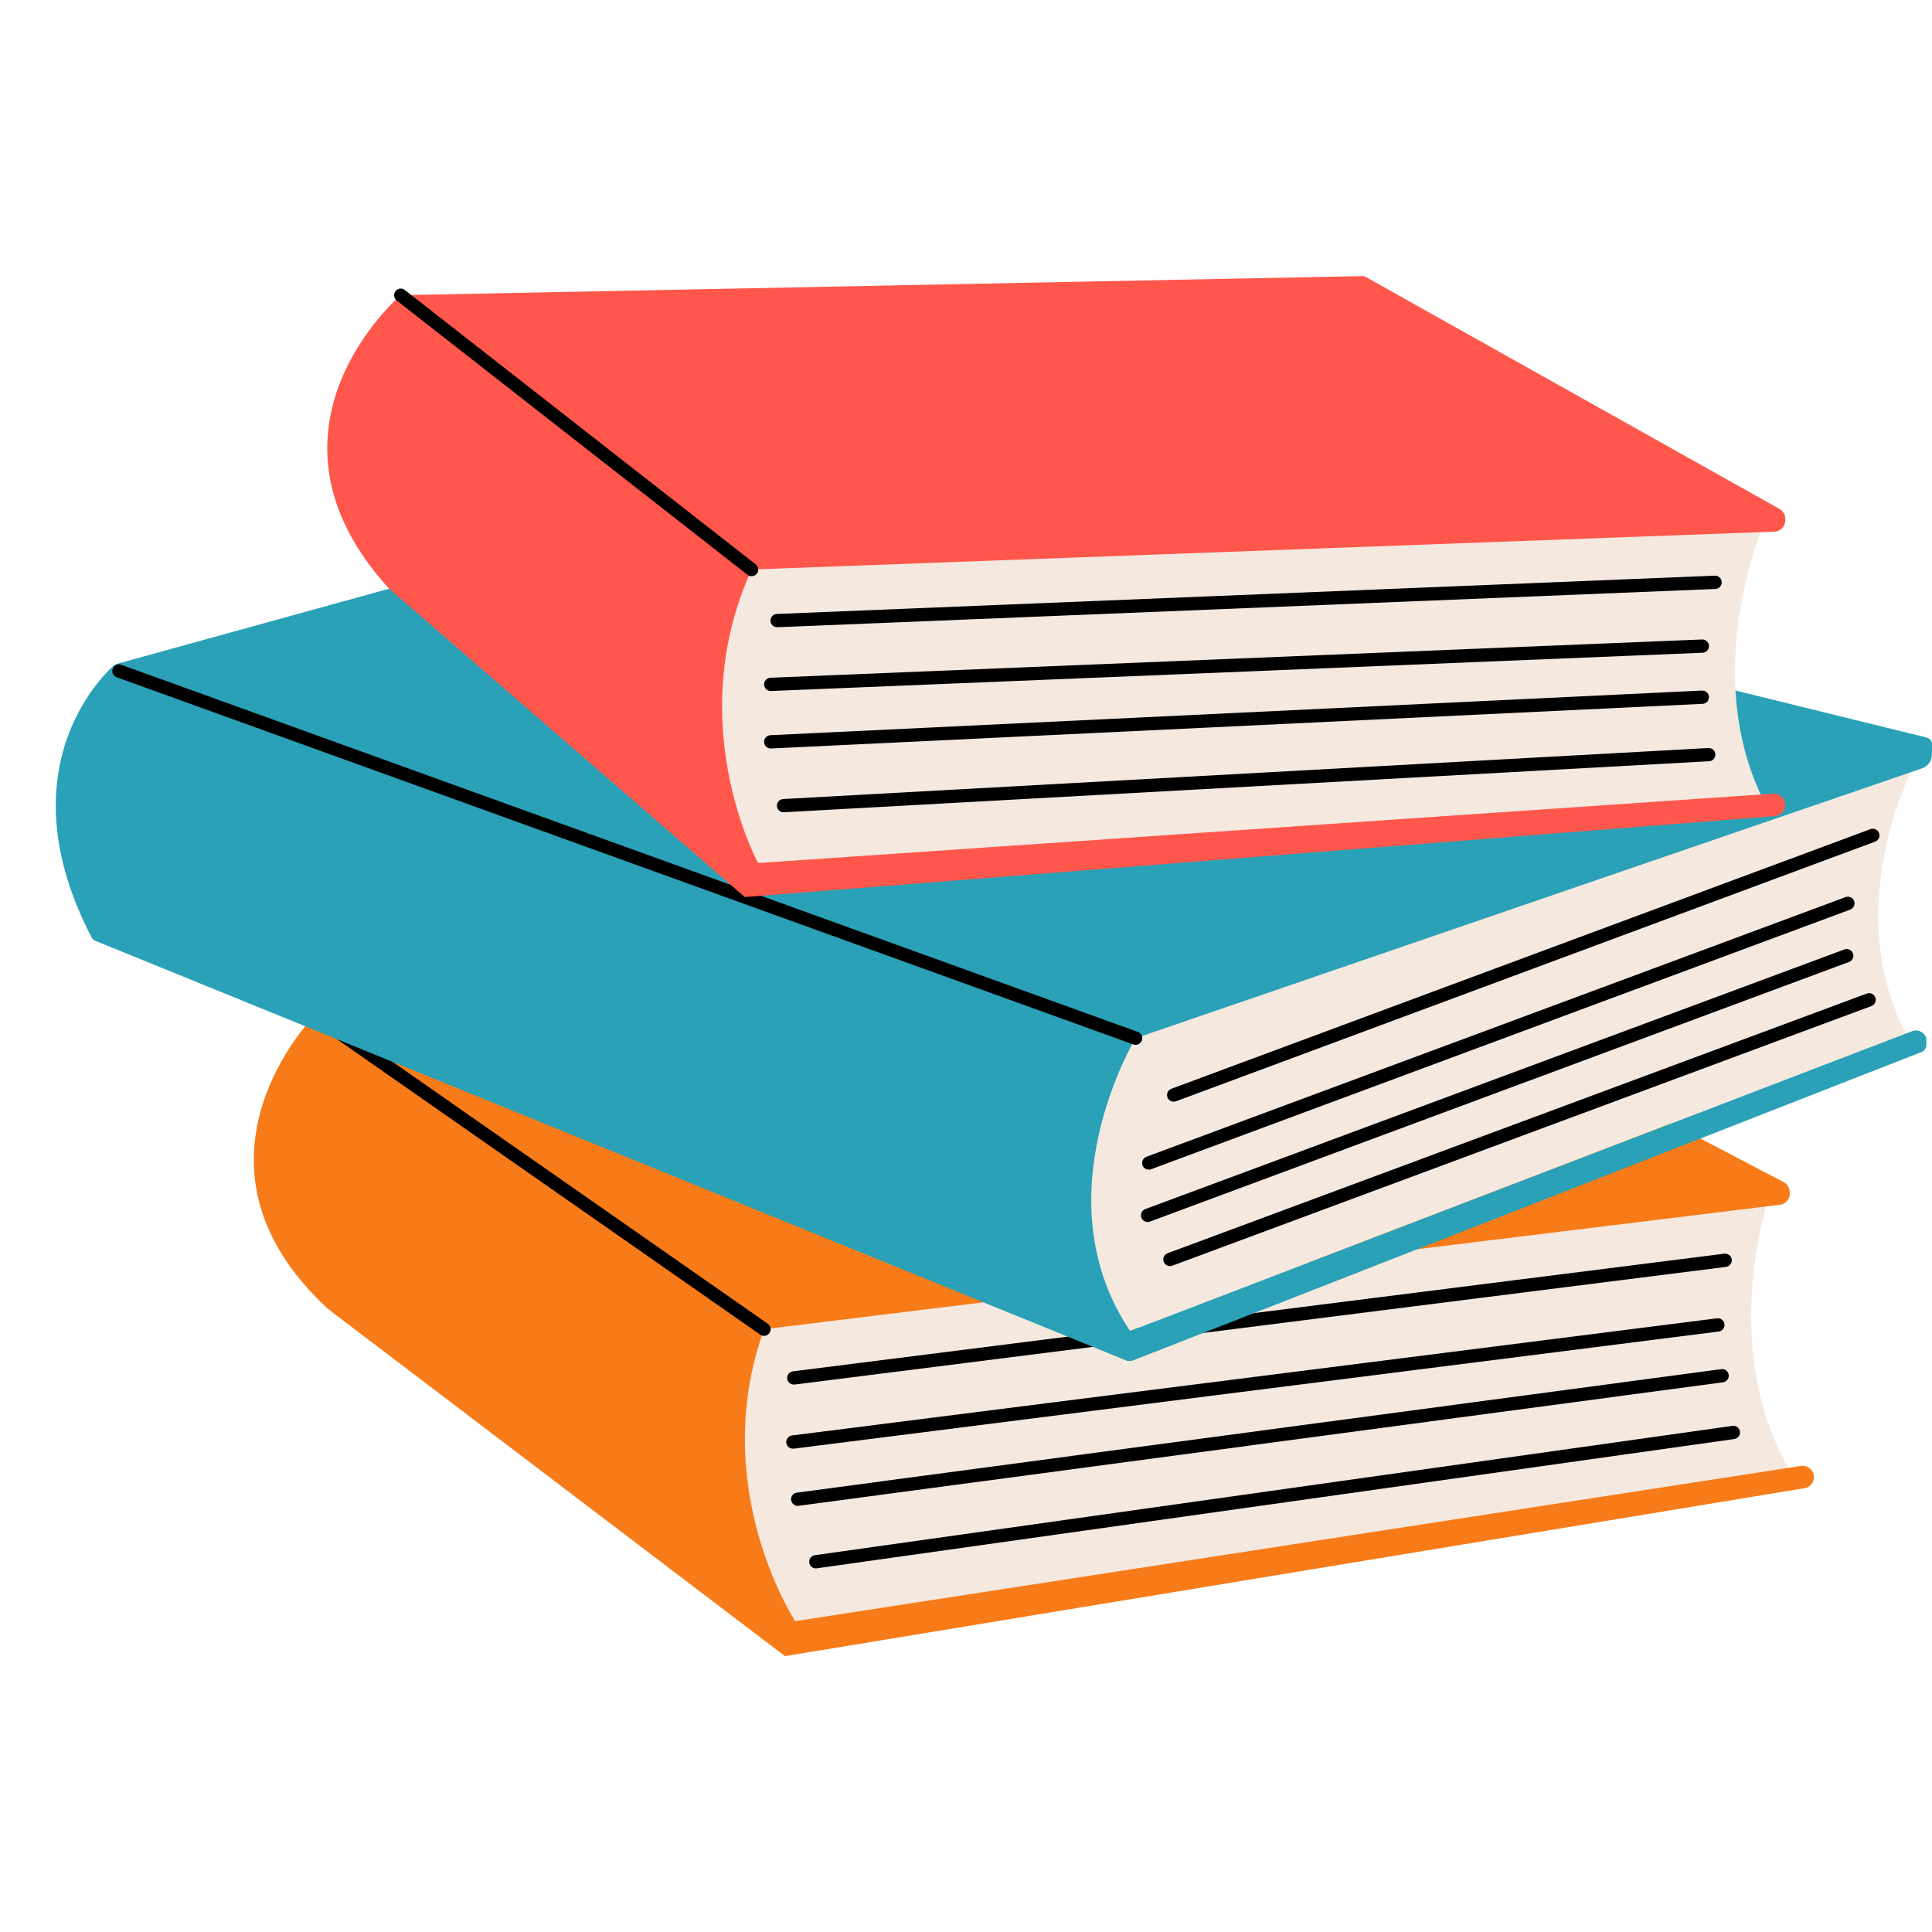 <svg xmlns="http://www.w3.org/2000/svg" xmlns:xlink="http://www.w3.org/1999/xlink" width="800" zoomAndPan="magnify" viewBox="0 0 600 600" height="800" preserveAspectRatio="xMidYMid meet" version="1.2"><defs><clipPath id="5dfb0240bf"><path d="M 78 284 L 564 284 L 564 514.5 L 78 514.5 Z M 78 284 "/></clipPath><clipPath id="0c188fdeae"><path d="M 101 85.5 L 555 85.5 L 555 279 L 101 279 Z M 101 85.5 "/></clipPath></defs><g id="d4b0610aa3"><path style=" stroke:none;fill-rule:nonzero;fill:#f5e8df;fill-opacity:1;" d="M 549.863 370.297 C 549.863 370.297 532.18 419.527 557.414 459.141 L 243.363 507.73 C 243.363 507.73 209.875 464.836 212.457 424.848 C 215.035 384.863 236.223 377.082 236.223 377.082 Z M 549.863 370.297 "/><g clip-rule="nonzero" clip-path="url(#5dfb0240bf)"><path style=" stroke:none;fill-rule:nonzero;fill:#f77b19;fill-opacity:1;" d="M 97.695 315.352 C 97.695 315.352 52.594 360.949 101.844 406.484 L 243.797 514.332 L 560.406 462.172 C 562.199 461.883 563.461 460.254 563.316 458.438 C 563.148 456.418 561.312 454.953 559.293 455.262 L 246.973 503.461 C 246.973 503.461 219.594 462.027 237.277 412.801 L 552.773 374.152 C 554.629 373.926 555.992 372.254 555.824 370.398 L 555.785 369.902 C 555.68 368.625 554.875 367.512 553.699 366.996 L 395.324 284.051 Z M 97.695 315.352 "/></g><path style=" stroke:none;fill-rule:nonzero;fill:#000000;fill-opacity:1;" d="M 246.52 429.984 C 245.488 429.984 244.602 429.223 244.477 428.191 C 244.332 427.055 245.137 426.023 246.273 425.879 L 535.504 389.34 C 536.617 389.215 537.668 390 537.812 391.137 C 537.957 392.27 537.152 393.301 536.02 393.445 L 246.789 429.984 C 246.707 429.984 246.602 429.984 246.52 429.984 Z M 246.52 429.984 "/><path style=" stroke:none;fill-rule:nonzero;fill:#000000;fill-opacity:1;" d="M 246.23 449.898 C 245.199 449.898 244.312 449.133 244.188 448.102 C 244.043 446.969 244.848 445.934 245.984 445.789 L 533.234 409.414 C 534.367 409.27 535.398 410.074 535.543 411.211 C 535.688 412.344 534.883 413.375 533.75 413.52 L 246.5 449.898 C 246.395 449.898 246.312 449.898 246.23 449.898 Z M 246.23 449.898 "/><path style=" stroke:none;fill-rule:nonzero;fill:#000000;fill-opacity:1;" d="M 253.371 487.078 C 252.359 487.078 251.473 486.336 251.328 485.301 C 251.164 484.168 251.945 483.137 253.082 482.973 L 538.02 442.82 C 539.176 442.656 540.188 443.438 540.352 444.574 C 540.516 445.707 539.73 446.738 538.598 446.906 L 253.66 487.055 C 253.555 487.078 253.473 487.078 253.371 487.078 Z M 253.371 487.078 "/><path style=" stroke:none;fill-rule:nonzero;fill:#000000;fill-opacity:1;" d="M 247.738 467.66 C 246.727 467.66 245.84 466.898 245.695 465.867 C 245.551 464.73 246.336 463.699 247.469 463.555 L 534.555 425.199 C 535.688 425.055 536.719 425.84 536.863 426.973 C 537.008 428.109 536.223 429.141 535.09 429.285 L 248.027 467.641 C 247.922 467.66 247.84 467.66 247.738 467.66 Z M 247.738 467.66 "/><path style=" stroke:none;fill-rule:nonzero;fill:#000000;fill-opacity:1;" d="M 237.277 414.863 C 236.863 414.863 236.449 414.738 236.102 414.492 L 96.5 317.043 C 95.57 316.383 95.344 315.102 95.984 314.176 C 96.645 313.246 97.922 313 98.852 313.66 L 238.453 411.105 C 239.383 411.766 239.609 413.047 238.969 413.977 C 238.578 414.555 237.938 414.863 237.277 414.863 Z M 237.277 414.863 "/><path style=" stroke:none;fill-rule:nonzero;fill:#f5e8df;fill-opacity:1;" d="M 593.418 239.812 C 593.418 239.812 571.754 282.379 591.891 320.941 L 350.961 413.375 L 298.824 369.098 L 297.504 310.789 C 297.504 310.789 471.891 257.023 474.348 254.668 C 476.801 252.359 593.418 239.812 593.418 239.812 Z M 593.418 239.812 "/><path style=" stroke:none;fill-rule:nonzero;fill:#2aa1b7;fill-opacity:1;" d="M 350.961 413.375 C 322.859 371.43 352.676 322.43 352.676 322.43 L 596.863 238.637 C 598.68 238.02 599.918 236.367 599.957 234.512 L 600.02 231.273 C 600.043 230.199 599.32 229.27 598.246 229.023 L 257.848 145.336 C 257.434 145.234 257 145.234 256.59 145.359 L 36.312 206.164 C 35.984 206.246 35.676 206.41 35.406 206.637 C 35.055 206.926 0.02 236.473 28.434 291.105 C 28.68 291.582 29.113 291.973 29.609 292.18 L 349.848 422.539 C 350.137 422.66 350.469 422.723 350.777 422.723 C 351.086 422.723 351.395 422.66 351.684 422.559 L 596.699 326.738 C 597.605 326.391 598.227 325.523 598.246 324.574 L 598.266 323.254 C 598.309 320.961 595.957 319.395 593.75 320.262 Z M 350.961 413.375 "/><path style=" stroke:none;fill-rule:nonzero;fill:#000000;fill-opacity:1;" d="M 352.676 324.492 C 352.449 324.492 352.199 324.449 351.973 324.367 L 36.25 210.332 C 35.18 209.938 34.621 208.762 35.016 207.688 C 35.406 206.617 36.582 206.059 37.656 206.453 L 353.375 320.469 C 354.449 320.859 355.008 322.035 354.613 323.109 C 354.305 323.977 353.52 324.492 352.676 324.492 Z M 352.676 324.492 "/><path style=" stroke:none;fill-rule:nonzero;fill:#000000;fill-opacity:1;" d="M 364.496 342.133 C 363.652 342.133 362.867 341.617 362.559 340.789 C 362.168 339.719 362.703 338.543 363.777 338.129 L 580.895 257.496 C 581.969 257.105 583.145 257.641 583.555 258.715 C 583.969 259.785 583.41 260.961 582.34 261.375 L 365.219 342.008 C 364.973 342.09 364.746 342.133 364.496 342.133 Z M 364.496 342.133 "/><path style=" stroke:none;fill-rule:nonzero;fill:#000000;fill-opacity:1;" d="M 363.344 393.199 C 362.496 393.199 361.711 392.684 361.402 391.855 C 361.012 390.785 361.547 389.609 362.621 389.195 L 579.738 308.562 C 580.812 308.172 581.988 308.707 582.398 309.781 C 582.793 310.852 582.254 312.027 581.184 312.441 L 364.066 393.074 C 363.816 393.156 363.57 393.199 363.344 393.199 Z M 363.344 393.199 "/><path style=" stroke:none;fill-rule:nonzero;fill:#000000;fill-opacity:1;" d="M 356.762 363.238 C 355.914 363.238 355.129 362.723 354.82 361.898 C 354.43 360.824 354.965 359.648 356.039 359.238 L 573.156 278.605 C 574.23 278.211 575.406 278.75 575.816 279.82 C 576.211 280.895 575.676 282.07 574.602 282.484 L 357.484 363.117 C 357.234 363.199 357.008 363.238 356.762 363.238 Z M 356.762 363.238 "/><path style=" stroke:none;fill-rule:nonzero;fill:#000000;fill-opacity:1;" d="M 356.391 379.496 C 355.543 379.496 354.758 378.98 354.449 378.156 C 354.059 377.082 354.594 375.906 355.668 375.496 L 572.785 294.863 C 573.859 294.469 575.035 295.008 575.445 296.078 C 575.859 297.152 575.301 298.328 574.23 298.742 L 357.113 379.375 C 356.863 379.457 356.637 379.496 356.391 379.496 Z M 356.391 379.496 "/><path style=" stroke:none;fill-rule:nonzero;fill:#f5e8df;fill-opacity:1;" d="M 548.5 161.02 C 548.5 161.02 526.711 208.578 548.5 250.191 L 231.438 272 C 231.438 272 201.707 226.422 207.668 186.789 C 213.609 147.152 235.418 141.211 235.418 141.211 Z M 548.5 161.02 "/><g clip-rule="nonzero" clip-path="url(#0c188fdeae)"><path style=" stroke:none;fill-rule:nonzero;fill:#ff574c;fill-opacity:1;" d="M 124.438 91.672 C 124.438 91.672 75.617 133.289 120.848 182.828 L 231.293 278.582 L 551.203 253.453 C 553.02 253.309 554.422 251.801 554.422 249.984 C 554.441 247.965 552.711 246.336 550.688 246.48 L 235.418 268.02 C 235.418 268.02 211.652 224.422 233.438 176.863 L 551.078 165.102 C 552.957 165.043 554.441 163.492 554.441 161.617 L 554.441 161.121 C 554.441 159.844 553.742 158.664 552.629 158.047 L 423.652 85.73 Z M 124.438 91.672 "/></g><path style=" stroke:none;fill-rule:nonzero;fill:#000000;fill-opacity:1;" d="M 241.34 194.793 C 240.246 194.793 239.32 193.926 239.277 192.812 C 239.238 191.68 240.125 190.707 241.258 190.668 L 532.551 178.781 C 533.664 178.723 534.656 179.629 534.699 180.762 C 534.738 181.898 533.852 182.867 532.715 182.91 L 241.422 194.793 C 241.402 194.793 241.383 194.793 241.34 194.793 Z M 241.34 194.793 "/><path style=" stroke:none;fill-rule:nonzero;fill:#000000;fill-opacity:1;" d="M 239.359 214.602 C 238.266 214.602 237.34 213.734 237.297 212.621 C 237.254 211.484 238.145 210.516 239.277 210.473 L 528.59 198.59 C 529.703 198.547 530.695 199.438 530.734 200.57 C 530.777 201.707 529.891 202.676 528.754 202.715 L 239.441 214.602 C 239.422 214.602 239.402 214.602 239.359 214.602 Z M 239.359 214.602 "/><path style=" stroke:none;fill-rule:nonzero;fill:#000000;fill-opacity:1;" d="M 243.344 252.254 C 242.25 252.254 241.34 251.41 241.277 250.316 C 241.219 249.18 242.082 248.211 243.219 248.148 L 530.551 232.305 C 531.645 232.223 532.656 233.109 532.715 234.242 C 532.777 235.379 531.91 236.348 530.777 236.41 L 243.445 252.254 C 243.406 252.254 243.363 252.254 243.344 252.254 Z M 243.344 252.254 "/><path style=" stroke:none;fill-rule:nonzero;fill:#000000;fill-opacity:1;" d="M 239.359 232.449 C 238.266 232.449 237.359 231.582 237.297 230.488 C 237.234 229.352 238.121 228.383 239.258 228.32 L 528.57 214.457 C 529.684 214.414 530.676 215.281 530.734 216.418 C 530.797 217.551 529.91 218.52 528.777 218.582 L 239.465 232.449 C 239.441 232.449 239.402 232.449 239.359 232.449 Z M 239.359 232.449 "/><path style=" stroke:none;fill-rule:nonzero;fill:#000000;fill-opacity:1;" d="M 233.418 178.949 C 232.984 178.949 232.531 178.805 232.141 178.516 L 123.176 93.301 C 122.289 92.602 122.125 91.301 122.828 90.414 C 123.527 89.504 124.828 89.359 125.715 90.062 L 234.699 175.273 C 235.586 175.977 235.75 177.277 235.047 178.164 C 234.656 178.68 234.039 178.949 233.418 178.949 Z M 233.418 178.949 "/></g></svg>